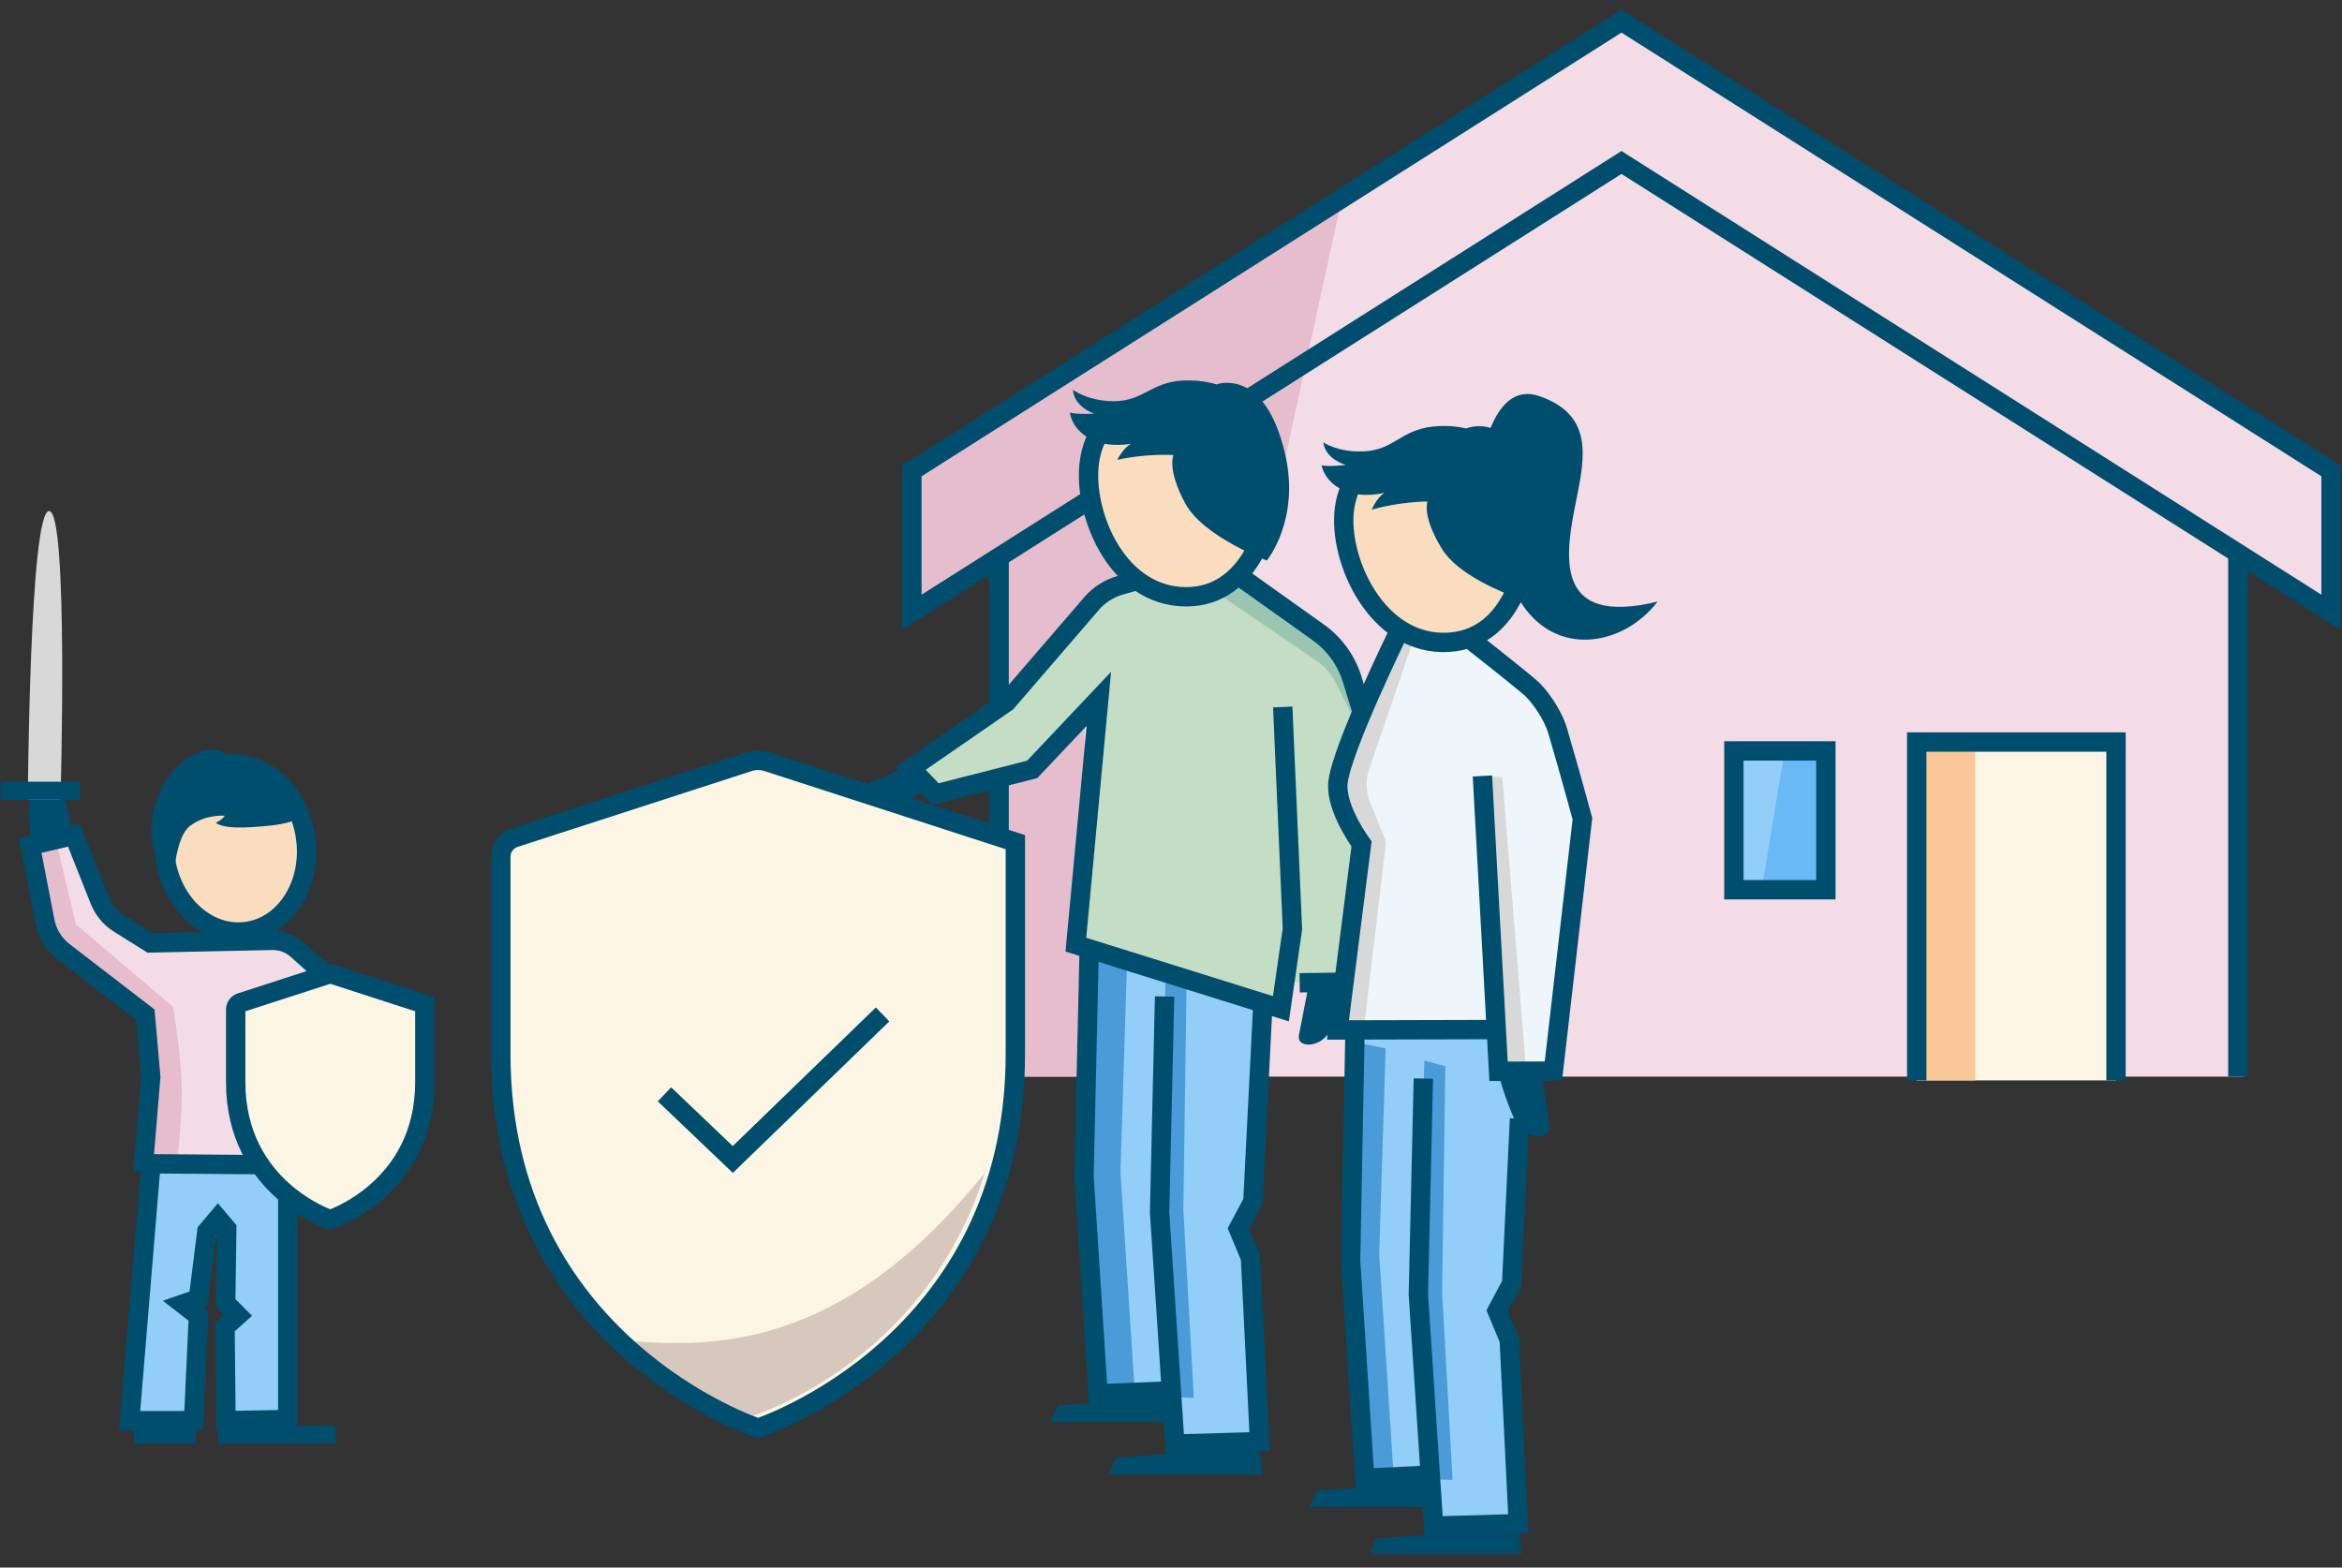 <?xml version="1.0" encoding="UTF-8"?>
<svg width="242px" height="162px" viewBox="0 0 242 162" version="1.1" xmlns="http://www.w3.org/2000/svg" xmlns:xlink="http://www.w3.org/1999/xlink">
    <rect x="0" y="0" width="242" height="162" fill="#333333" stroke="none"/>
    <title>illu_familie-mit-schutzschild-und-haus_polychrome</title>
    <defs>
        <polygon id="path-1" points="0.412 0.172 16.35 0.172 16.35 3 0.412 3"></polygon>
        <polygon id="path-3" points="0 159.722 241.867 159.722 241.867 0 0 0"></polygon>
    </defs>
    <g id="Symbols" stroke="none" stroke-width="1" fill="none" fill-rule="evenodd">
        <g id="-familien--(Polychrom)-/-schutz" transform="translate(0, 1)">
            <polygon id="Fill-1" fill="#F4DCE6" points="240.867 47.67 167.547 1.185 94.226 47.67 94.226 62.276 103.239 56.563 103.239 110.259 231.854 110.259 231.854 56.563 240.867 62.276"></polygon>
            <polygon id="Fill-2" fill="#E5BDCD" points="138.659 19.517 94.226 47.669 94.226 62.276 103.239 56.562 103.239 110.258 112.055 110.258 112.055 63.203 131.89 50.524"></polygon>
            <polygon id="Fill-3" fill="#FCF5E3" points="198.058 110.652 218.648 110.652 218.648 75.684 198.058 75.684"></polygon>
            <polygon id="Fill-4" fill="#FAC896" points="198.058 110.652 204.102 110.652 204.102 75.684 198.058 75.684"></polygon>
            <polygon id="Fill-5" fill="#68B9F6" points="179.162 90.949 188.669 90.949 188.669 76.602 179.162 76.602"></polygon>
            <polygon id="Fill-6" fill="#92CEF7" points="182.028 90.949 179.162 90.949 179.162 76.602 184.399 76.602"></polygon>
            <polygon id="Stroke-7" stroke="#004E6D" stroke-width="2" points="179.162 90.949 188.669 90.949 188.669 76.602 179.162 76.602"></polygon>
            <polyline id="Stroke-8" stroke="#004E6D" stroke-width="2" points="198.058 110.652 198.058 75.684 218.648 75.684 218.648 110.652"></polyline>
            <line x1="103.239" y1="56.498" x2="103.239" y2="110.259" id="Stroke-9" stroke="#004E6D" stroke-width="2"></line>
            <line x1="231.239" y1="56.498" x2="231.239" y2="110.259" id="Stroke-10" stroke="#004E6D" stroke-width="2"></line>
            <polygon id="Stroke-11" stroke="#004E6D" stroke-width="2" points="240.867 47.67 167.547 1.185 94.226 47.67 94.226 62.276 167.547 15.791 240.867 62.276"></polygon>
            <polygon id="Fill-13" fill="#C4DDC5" points="114.587 59.64 104.012 71.563 94.117 78.399 96.672 81.06 106.656 78.512 113.294 71.489 111.171 96.625 132.358 103.25 132.921 100.542 139.588 100.542 142.338 77.375 138.255 65.875 128.005 58.459"></polygon>
            <g id="Group-103">
                <path d="M115.892,41.414 C115.892,41.414 113.184,43.55 112.653,46.238 C111.634,51.384 115.122,60.689 122.588,60.675 C129.596,60.66 131.087,52.071 131.087,52.071 L115.892,41.414 Z" id="Fill-14" fill="#FADCBE"></path>
                <polygon id="Fill-16" fill="#92CEF7" points="130.588 102.71 129.526 122.918 128.025 126.106 129.151 129.231 130.026 148.043 121.338 148.481 120.963 142.981 113.338 142.981 111.838 120.793 112.505 97.126"></polygon>
                <path d="M125.358,60.001 L136.013,67.267 C136.875,67.855 137.572,68.651 138.04,69.583 L140.088,73.664 L139.421,68.751 L137.983,65.688 L127.421,58.439 L125.358,60.001 Z" id="Fill-18" fill="#9AC5B1"></path>
                <polygon id="Fill-20" fill="#4A9BD7" points="113.191 98.213 116.441 98.88 115.775 120.13 117.275 143.13 114.025 143.13 112.608 119.88"></polygon>
                <polygon id="Fill-22" fill="#4A9BD7" points="120.441 100.13 122.608 100.713 122.275 124.046 123.358 143.463 120.858 143.38 119.775 123.88"></polygon>
                <polyline id="Stroke-24" stroke="#004E6D" stroke-width="2" points="130.483 103.001 129.462 123.171 127.962 125.983 129.212 128.983 130.15 147.983 121.4 148.233 119.821 124.296 120.337 101.983"></polyline>
                <polyline id="Stroke-26" stroke="#004E6D" stroke-width="2" points="120.671 142.751 113.463 143.046 112.009 120.546 112.546 97.126"></polyline>
                <path d="M114.697,42.321 C114.697,42.321 113.184,43.55 112.653,46.238 C111.634,51.384 115.123,60.689 122.589,60.675 C129.596,60.66 131.088,52.071 131.088,52.071" id="Stroke-28" stroke="#004E6D" stroke-width="2"></path>
                <polygon id="Fill-30" fill="#004E6D" points="114.55 151.369 130.488 151.369 130.066 148.541 115.331 149.65"></polygon>
                <polygon id="Fill-32" fill="#004E6D" points="108.529 145.963 120.982 145.963 120.56 143.588 109.31 144.244"></polygon>
                <path d="M110.865,39.28 C110.865,39.28 112.379,40.45 115.068,40.461 C118.134,40.472 118.927,38.498 122.228,38.326 C124.229,38.222 125.694,38.724 125.694,38.724 C125.694,38.724 130.678,36.822 132.79,45.909 C134.375,52.732 130.901,56.922 130.901,56.922 C130.901,56.922 124.327,54.461 122.478,51.036 C120.565,47.493 121.254,46.021 121.254,46.021 C121.254,46.021 118.342,45.855 115.456,46.524 C115.456,46.524 116.007,45.339 116.883,44.854 C116.883,44.854 114.762,45.302 112.957,44.499 C110.726,43.508 110.555,41.644 110.555,41.644 C111.298,41.843 113.074,41.752 113.074,41.752 C113.074,41.752 111.016,41.1 110.865,39.28" id="Fill-34" fill="#004E6D"></path>
                <path d="M132.546,72.063 L133.546,95 L132.359,103.25 L111.171,96.625 L113.543,71.225 L106.656,78.512 L96.672,81.06 L94.117,78.399 L104.012,71.563 L112.794,61.372 C113.576,60.464 114.608,59.806 115.76,59.48 L117.725,58.924" id="Stroke-36" stroke="#004E6D" stroke-width="2"></path>
                <path d="M135.276,100.555 C135.276,100.555 134.493,104.534 134.222,105.969 C133.946,107.431 136.608,107.257 137.443,105.493 C139.154,101.877 139.336,100.368 139.336,100.368 L135.276,100.555 Z" id="Fill-38" fill="#004E6D"></path>
                <path d="M134.296,100.563 L139.358,100.501 L142.233,77.376 L139.726,69.211 C139.123,67.25 137.891,65.543 136.22,64.354 L127.296,58" id="Stroke-40" stroke="#004E6D" stroke-width="2"></path>
                <path d="M93.148,78.495 C93.148,78.495 90.698,79.48 89.624,80.026 C88.529,80.583 90.243,82.244 91.956,82.138 C94.313,81.991 95.806,80.339 95.806,80.339 L93.148,78.495 Z" id="Fill-42" fill="#004E6D"></path>
                <polygon id="Fill-44" fill="#92CEF7" points="15.632 119.045 15.617 119.269 15.913 121.526 13.884 146.043 20.489 146.043 20.982 135.239 19.196 133.925 21.014 133.18 22.788 124.401 24.04 133.595 25.073 135.162 23.736 136.363 23.831 145.74 29.729 145.74 30.225 119.382 31.256 119.045"></polygon>
                <polygon id="Fill-46" fill="#92CEF7" points="158.02 105.403 140.104 105.445 139.479 129.195 140.979 151.737 147.645 151.403 148.145 156.695 156.895 156.32 156.02 137.653 154.812 134.32 156.229 131.32"></polygon>
                <polygon id="Fill-48" fill="#F4DCE6" points="15.011 103.851 15.671 110.456 15.136 119.043 15.348 119.67 29.713 119.67 29.741 119.157 34.126 117.722 34.126 100.607 29.602 96.146 15.796 96.446 10.919 93.023 7.532 85.069 3.124 86.378 5.176 95.965"></polygon>
                <path d="M3.125,86.379 L5.812,86.007 L7.846,94.535 L17.879,103.045 C17.879,103.045 18.699,107.76 18.788,111.53 C18.846,114.007 18.341,118.838 18.341,118.838 L14.867,118.838 L15.246,103.852 L5.451,96.147 L3.125,86.379 Z" id="Fill-50" fill="#E5BDCD"></path>
                <path d="M31.602,85.737 C32.19,90.51 29.41,94.781 25.393,95.275 C21.376,95.769 17.645,92.3 17.057,87.527 C16.47,82.754 19.249,78.483 23.266,77.989 C27.283,77.495 31.015,80.964 31.602,85.737" id="Fill-52" fill="#FADCBE"></path>
                <path d="M154.562,105.445 L154.895,109.612 L160.645,109.695 L163.562,83.528 L160.062,71.612 L152.729,65.612 L144.458,64.456 C144.458,64.456 138.584,75.774 138.251,79.191 C137.991,81.865 140.689,86.215 140.689,86.215 L138.251,105.441 L154.562,105.445 Z" id="Fill-54" fill="#EEF6FB"></path>
                <polygon id="Fill-56" fill="#D8D8D8" points="153.179 79.191 155.234 79.305 157.678 109.402 155.44 109.402"></polygon>
                <path d="M144.458,64.456 L145.996,65.271 L141.479,78.5 C141.128,79.531 141.131,80.651 141.49,81.68 L143.218,86.008 L140.951,105.163 L138.234,105.163 L140.689,86.215 L138.252,79.897 L144.458,64.456 Z" id="Fill-58" fill="#D8D8D8"></path>
                <path d="M141.625,46.445 C141.625,46.445 139.3,48.839 138.929,51.553 C138.218,56.751 142.252,65.833 149.703,65.375 C156.698,64.945 157.678,56.282 157.678,56.282 L141.625,46.445 Z" id="Fill-60" fill="#FADCBE"></path>
                <polygon id="Fill-62" fill="#4A9BD7" points="139.929 106.691 143.179 107.357 142.512 128.607 144.012 151.607 140.762 151.607 139.345 128.357"></polygon>
                <polygon id="Fill-64" fill="#4A9BD7" points="147.179 108.607 149.345 109.191 149.012 132.524 150.095 151.941 147.595 151.857 146.512 132.357"></polygon>
                <polyline id="Stroke-66" stroke="#004E6D" stroke-width="2" points="157.012 114.607 156.201 131.649 154.7 134.461 155.951 137.461 156.887 156.461 148.137 156.711 146.559 132.774 147.075 110.461"></polyline>
                <polyline id="Stroke-68" stroke="#004E6D" stroke-width="2" points="147.387 151.462 141.012 151.774 139.559 129.275 140.012 105.608"></polyline>
                <path d="M140.736,47.522 C140.736,47.522 139.299,48.838 138.928,51.553 C138.217,56.751 142.252,65.833 149.703,65.375 C156.698,64.945 157.677,56.282 157.677,56.282" id="Stroke-70" stroke="#004E6D" stroke-width="2"></path>
                <g id="Group-74" transform="translate(141, 156.722)">
                    <mask id="mask-2" fill="white">
                        <use xlink:href="#path-1"></use>
                    </mask>
                    <g id="Clip-73"></g>
                    <polygon id="Fill-72" fill="#004E6D" mask="url(#mask-2)" points="0.412 3.001 16.35 3.001 15.928 0.172 1.193 1.28"></polygon>
                </g>
                <polygon id="Fill-75" fill="#004E6D" points="135.329 154.753 147.782 154.753 147.36 152.378 136.11 153.035"></polygon>
                <path d="M159.376,110.417 C159.376,110.417 159.825,113.649 160.09,115.307 C160.359,116.995 157.39,116.77 156.505,114.729 C154.689,110.547 154.536,108.285 154.536,108.285 L159.376,110.417 Z" id="Fill-77" fill="#004E6D"></path>
                <path d="M154.075,105.399 L138.252,105.441 L140.689,86.214 C140.689,86.214 137.991,82.572 138.252,79.897 C138.585,76.48 144.458,64.456 144.458,64.456" id="Stroke-79" stroke="#004E6D" stroke-width="2"></path>
                <path d="M152.168,65.271 C152.168,65.271 156.775,68.891 158.158,70.086 C158.892,70.72 160.398,72.642 160.971,74.586 C162.221,78.836 163.513,83.607 163.513,83.607 L160.513,109.691 L154.846,109.711 L153.179,79.191" id="Stroke-81" stroke="#004E6D" stroke-width="2"></path>
                <path d="M162.905,50.539 C163.799,46.12 164.585,41.833 159.052,39.935 C156.468,39.047 154.926,41.002 154.023,43.222 C152.592,42.788 151.501,43.279 151.501,43.279 C151.501,43.279 150.009,42.865 148.017,43.088 C144.731,43.455 144.057,45.473 140.997,45.643 C138.311,45.792 136.73,44.714 136.73,44.714 C136.99,46.522 139.083,47.05 139.083,47.05 C139.083,47.05 137.314,47.246 136.562,47.093 C136.562,47.093 136.843,48.942 139.129,49.8 C140.979,50.494 143.068,49.922 143.068,49.922 C142.223,50.456 141.744,51.673 141.744,51.673 C144.584,50.834 147.501,50.826 147.501,50.826 C147.501,50.826 146.901,52.337 149.021,55.76 C150.614,58.331 155.009,60.147 156.893,60.831 C160.556,67.158 167.782,65.768 171.277,61.17 C160.321,63.83 161.759,56.208 162.905,50.539" id="Fill-83" fill="#004E6D"></path>
                <polygon id="Stroke-85" stroke="#004E6D" stroke-width="2" points="13.401 145.818 20.006 145.818 20.499 135.014 18.896 133.765 20.499 133.21 21.378 126.247 22.519 124.899 23.433 125.979 23.322 133.657 24.59 134.938 23.253 136.138 23.352 145.813 29.738 145.704 29.738 119.383 15.599 119.269"></polygon>
                <mask id="mask-4" fill="white">
                    <use xlink:href="#path-3"></use>
                </mask>
                <g id="Clip-88"></g>
                <polygon id="Fill-87" fill="#004E6D" mask="url(#mask-4)" points="13.851 148.178 20.221 148.178 20.221 146.753 13.851 146.753"></polygon>
                <polygon id="Fill-89" fill="#004E6D" mask="url(#mask-4)" points="22.533 148.178 34.663 148.178 34.663 146.323 22.533 146.323"></polygon>
                <path d="M14.764,120.076 L15.576,110.285 L15.011,103.851 L6.59,97.364 C5.572,96.58 4.875,95.45 4.633,94.188 L3.124,86.379 L7.641,85.325 L10.312,92.043 C10.707,93.036 11.409,93.877 12.316,94.443 L15.521,96.446 L28.119,96.179 C29.073,96.158 29.995,96.501 30.703,97.137 L33.298,99.468 C33.992,100.09 34.389,100.978 34.389,101.91 L34.389,118.253 L30.988,118.253 L30.741,104.358" id="Stroke-90" stroke="#004E6D" stroke-width="2" mask="url(#mask-4)"></path>
                <path d="M31.602,85.737 C32.19,90.51 29.41,94.781 25.393,95.275 C21.376,95.769 17.645,92.3 17.057,87.527 C16.47,82.754 19.249,78.483 23.266,77.989 C27.283,77.495 31.015,80.964 31.602,85.737 Z" id="Stroke-91" stroke="#004E6D" stroke-width="2" mask="url(#mask-4)"></path>
                <path d="M3.332,85.966 C3.332,85.966 2.003,80.37 4.512,79.822 C7.02,79.275 7.384,84.991 7.374,84.941 C7.363,84.89 3.332,85.966 3.332,85.966" id="Fill-92" fill="#004E6D" mask="url(#mask-4)"></path>
                <path d="M31.649,83.103 C31.649,83.103 30.865,84.003 27.969,84.312 C25.249,84.601 23.193,84.66 22.293,84.027 C22.959,83.733 23.235,83.301 23.235,83.301 C23.235,83.301 21.253,83.116 19.654,84.339 C17.53,85.965 18.292,92.523 17.135,88.431 C15.979,84.339 18.105,77.987 24.835,78.419 C30.212,78.766 31.649,83.103 31.649,83.103" id="Fill-93" fill="#004E6D" mask="url(#mask-4)"></path>
                <path d="M23.573,77.061 C21.421,75.4 17.749,77.56 16.316,81.318 C14.884,85.077 16.126,87.365 16.126,87.365 L19.615,80.835 L23.573,77.061 Z" id="Fill-94" fill="#004E6D" mask="url(#mask-4)"></path>
                <path d="M104.916,86.032 L79.291,77.73 C78.668,77.528 77.997,77.528 77.374,77.73 L53.183,85.568 C52.328,85.845 51.749,86.64 51.749,87.54 L51.749,107.92 C51.749,137.911 78.332,146.585 78.332,146.585 C78.332,146.585 104.916,137.932 104.916,107.92 L104.916,86.032 Z" id="Fill-95" fill="#FCF5E3" mask="url(#mask-4)"></path>
                <path d="M101.76,120.201 C95.457,140.365 77.106,145.547 77.106,145.547 C77.106,145.547 69.549,142.394 63.764,137.515 C71.147,137.904 85.742,140.235 101.76,120.201" id="Fill-96" fill="#D7C8BE" mask="url(#mask-4)"></path>
                <polyline id="Stroke-97" stroke="#004E6D" stroke-width="2" mask="url(#mask-4)" points="68.66 112.091 75.72 118.826 91.199 103.833"></polyline>
                <path d="M104.916,86.032 L79.291,77.73 C78.668,77.528 77.997,77.528 77.374,77.73 L53.183,85.568 C52.328,85.845 51.749,86.64 51.749,87.54 L51.749,107.92 C51.749,137.911 78.332,146.585 78.332,146.585 C78.332,146.585 104.916,137.932 104.916,107.92 L104.916,86.032 Z" id="Stroke-98" stroke="#004E6D" stroke-width="2" mask="url(#mask-4)"></path>
                <path d="M43.898,102.783 L34.478,99.731 C34.25,99.657 34.002,99.657 33.774,99.731 L24.881,102.612 C24.567,102.714 24.354,103.007 24.354,103.337 L24.354,110.829 C24.354,121.853 34.126,125.041 34.126,125.041 C34.126,125.041 43.898,121.861 43.898,110.829 L43.898,102.783 Z" id="Fill-99" fill="#FCF5E3" mask="url(#mask-4)"></path>
                <path d="M43.898,102.783 L34.478,99.731 C34.25,99.657 34.002,99.657 33.774,99.731 L24.881,102.612 C24.567,102.714 24.354,103.007 24.354,103.337 L24.354,110.829 C24.354,121.853 34.126,125.041 34.126,125.041 C34.126,125.041 43.898,121.861 43.898,110.829 L43.898,102.783 Z" id="Stroke-100" stroke="#004E6D" stroke-width="2" mask="url(#mask-4)"></path>
                <path d="M6.252,81.649 C6.252,81.649 7.101,51.814 5.076,51.814 C3.052,51.814 2.874,81.649 2.874,81.649 L6.252,81.649 Z" id="Fill-101" fill="#D8D8D8" mask="url(#mask-4)"></path>
                <polygon id="Fill-102" fill="#004E6D" mask="url(#mask-4)" points="0 81.649 8.257 81.649 8.257 79.785 0 79.785"></polygon>
            </g>
        </g>
    </g>
</svg>